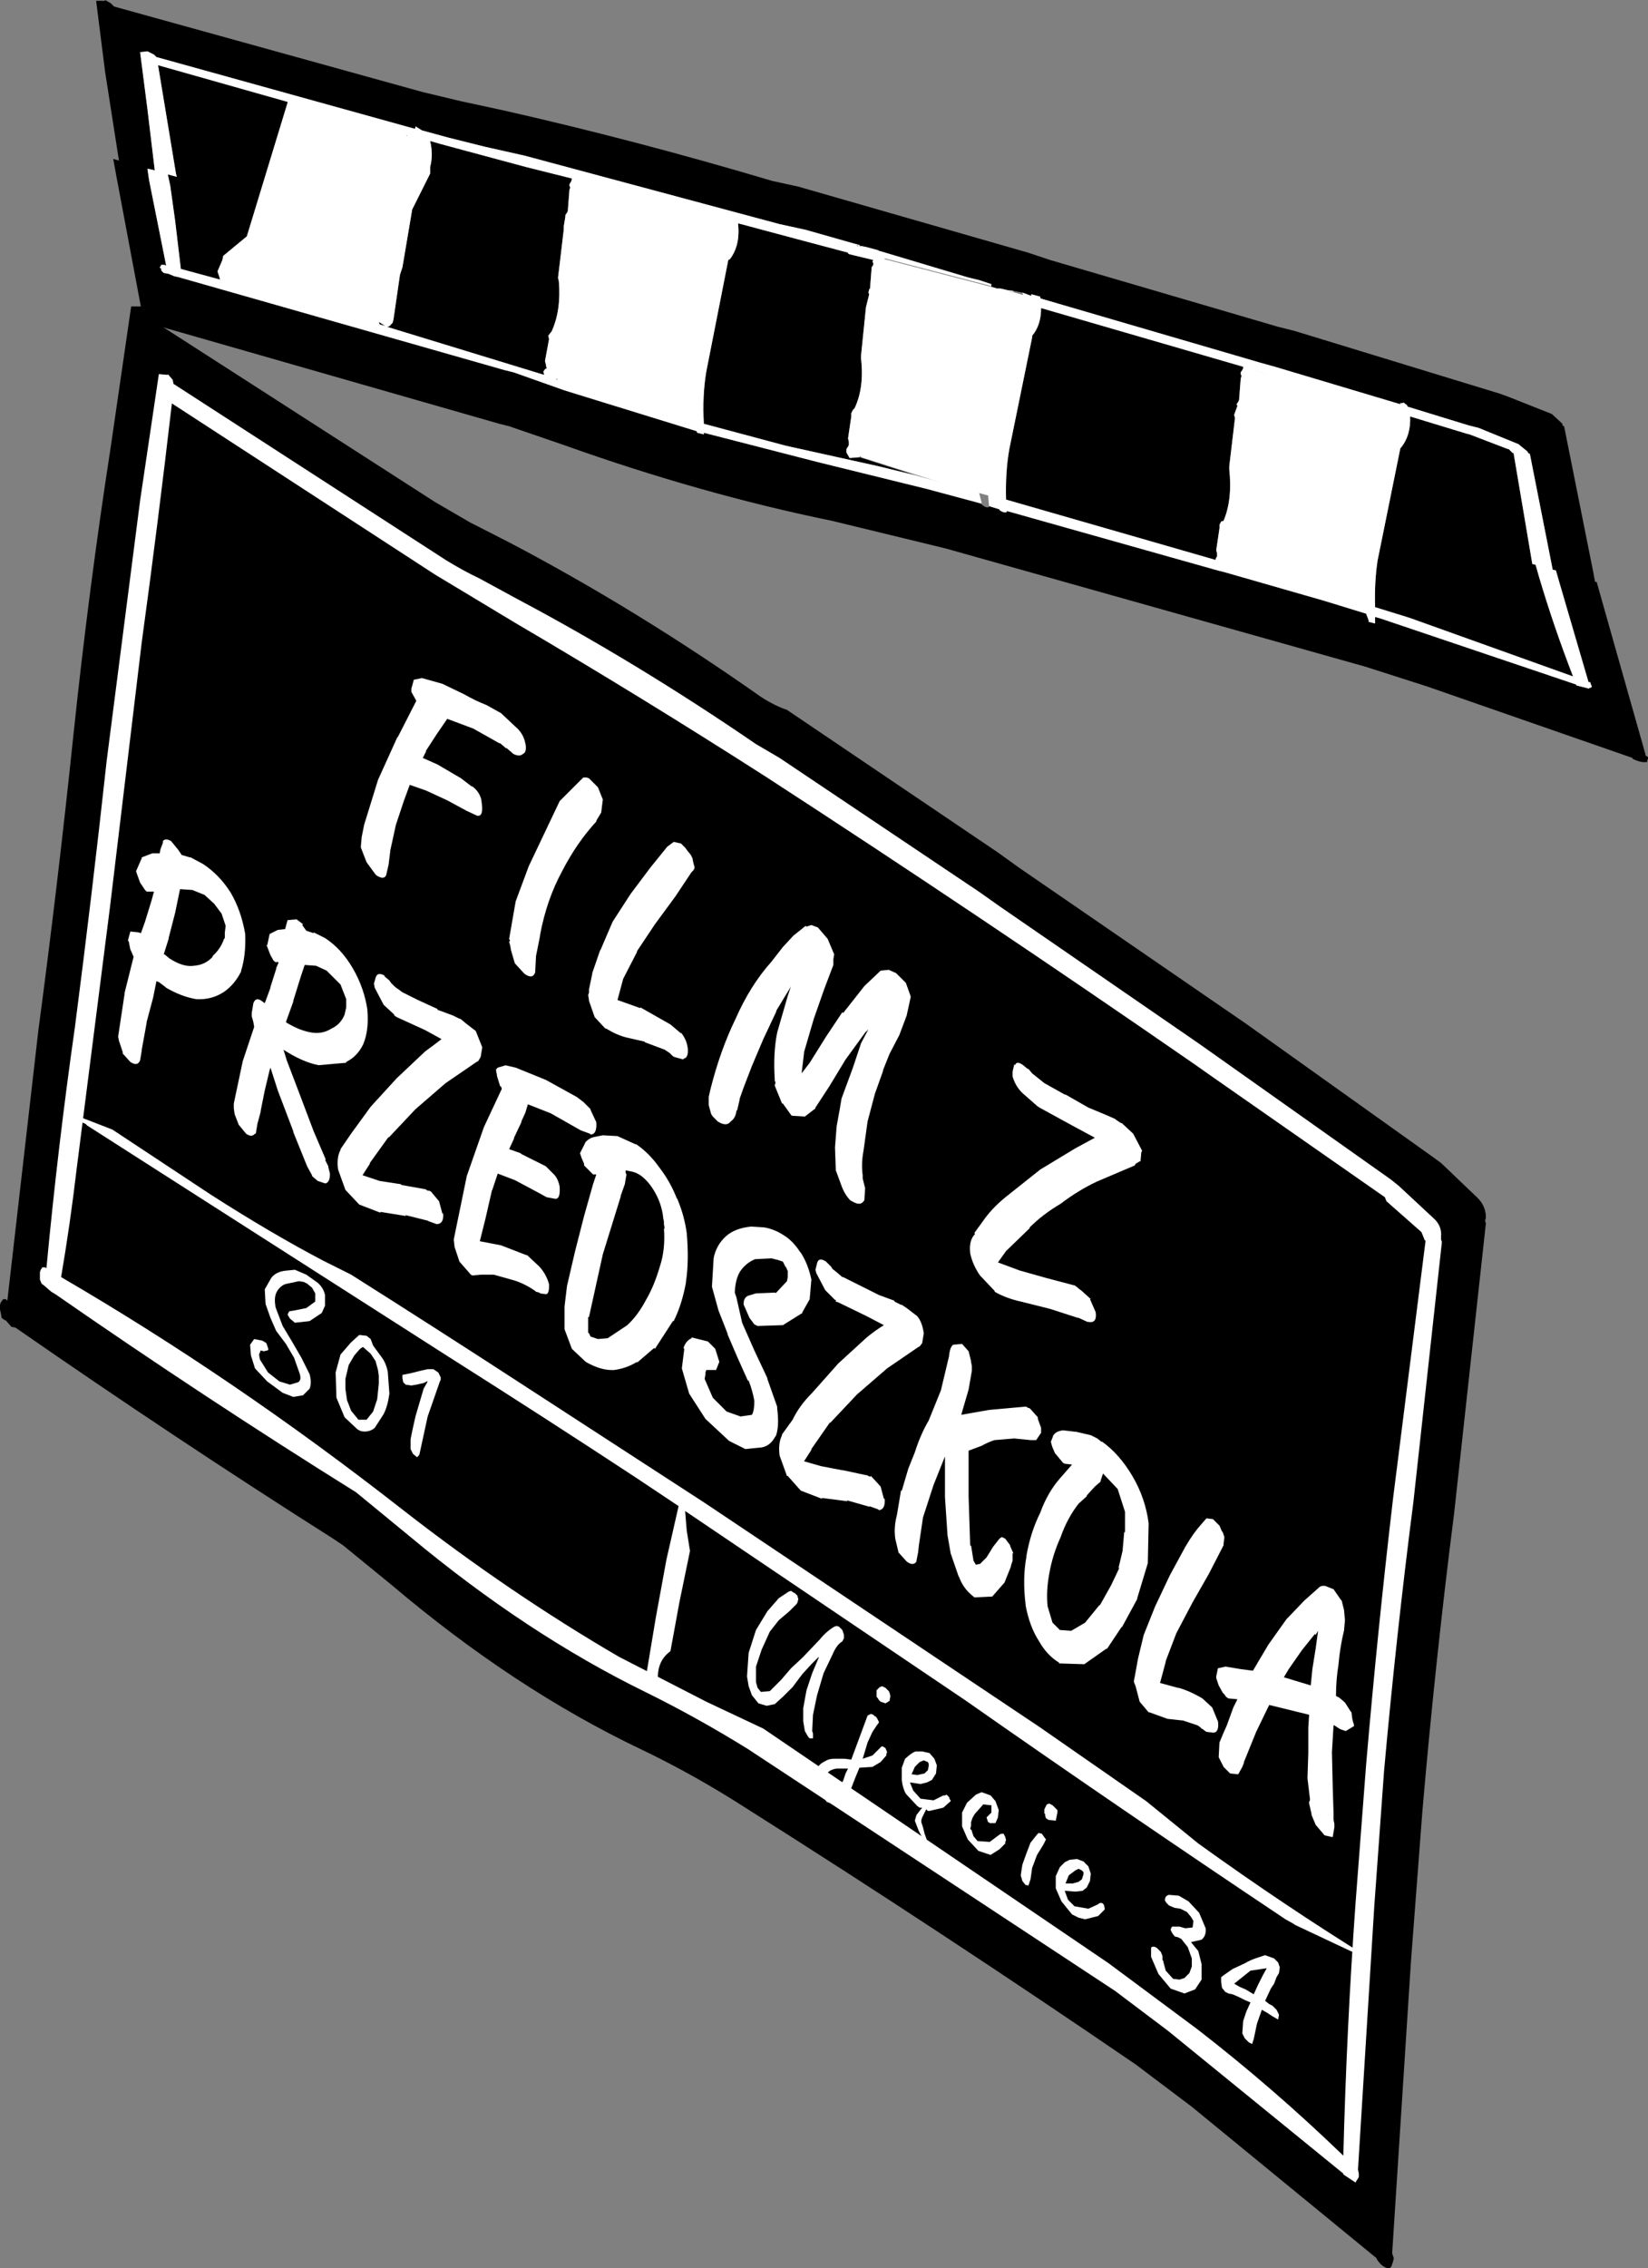 <?xml version="1.0" encoding="UTF-8" standalone="no"?>
<svg xmlns:xlink="http://www.w3.org/1999/xlink" height="139.15px" width="101.15px" xmlns="http://www.w3.org/2000/svg">
  <rect width="100%" height="100%" fill="#808080" stroke="none"/>
  <g transform="matrix(1.0, 0.0, 0.0, 1.0, 50.55, 69.55)">
    <path d="M37.9 1.8 L40.15 3.95 Q40.65 4.45 40.65 5.15 L40.6 5.35 40.65 5.5 38.7 23.3 Q37.55 32.3 36.75 41.6 L36.05 50.8 34.9 68.65 34.9 68.7 35.0 69.0 34.95 69.2 34.9 69.35 34.85 69.5 34.75 69.6 Q34.35 69.65 33.95 69.05 L33.95 69.0 22.6 59.7 19.15 57.1 Q7.3 49.0 -4.65 41.45 -7.9 39.35 -11.25 37.75 -19.0 34.05 -26.5 27.7 L-29.5 25.25 -30.1 24.85 Q-39.8 18.7 -49.6 11.9 L-49.85 11.85 -50.2 11.45 -50.25 11.45 -50.45 11.3 -50.5 11.0 -50.55 10.8 -50.55 10.5 -50.5 10.35 -50.35 10.15 -50.2 10.15 -50.1 10.25 -48.2 -6.3 Q-47.0 -15.3 -46.05 -24.4 -45.1 -33.45 -43.75 -42.15 L-42.5 -50.75 -41.9 -50.75 -41.9 -50.8 -41.65 -50.4 -41.5 -50.1 -23.85 -38.75 -21.7 -37.5 -19.25 -36.25 Q-11.45 -32.15 -3.85 -26.8 -3.0 -26.25 -2.25 -26.0 L10.7 -17.25 11.95 -16.35 24.9 -7.45 25.85 -6.8 37.35 1.4 37.9 1.8" fill="#000000" fill-rule="evenodd" stroke="none"/>
    <path d="M35.3 3.2 L37.45 5.2 Q37.95 5.65 37.9 6.3 L37.9 6.5 37.95 6.65 36.2 22.6 Q35.15 30.75 34.4 39.1 L33.8 47.4 32.8 63.55 32.85 63.8 32.85 64.0 32.8 64.1 32.7 64.25 32.65 64.35 31.9 63.85 31.9 63.8 21.15 55.05 17.9 52.6 -4.65 37.75 Q-7.8 35.8 -10.95 34.25 -18.2 30.7 -25.35 24.75 L-28.15 22.45 -28.7 22.0 Q-38.0 16.2 -47.15 9.85 L-47.4 9.7 -47.75 9.4 -47.8 9.35 -48.0 9.2 -48.1 8.95 -48.1 8.75 -48.1 8.5 -48.05 8.35 -47.95 8.2 -47.8 8.2 -47.7 8.25 Q-47.0 0.8 -45.95 -6.55 -44.9 -14.65 -44.0 -22.9 L-41.95 -38.85 -40.8 -46.6 -40.25 -46.55 -40.25 -46.6 -39.95 -46.25 -39.9 -46.0 -23.2 -35.2 Q-22.15 -34.55 -21.1 -34.05 L-18.8 -32.8 Q-11.45 -28.9 -4.15 -23.9 L-2.7 -23.05 9.6 -14.8 10.8 -13.95 23.0 -5.55 23.85 -4.95 34.8 2.8 35.3 3.2 M34.45 3.9 L23.7 -3.6 22.85 -4.2 Q9.7 -13.3 -3.55 -21.9 -11.2 -26.8 -18.95 -31.35 L-23.85 -34.3 -40.0 -44.8 Q-40.85 -37.45 -41.85 -30.15 L-43.8 -13.9 -45.85 2.2 Q-46.25 5.6 -46.8 8.8 -36.15 15.0 -25.8 23.1 -19.25 28.2 -12.55 32.1 L-7.2 34.85 -3.7 36.5 17.5 50.9 22.95 54.95 Q27.6 58.55 31.9 62.7 32.1 54.9 32.65 47.2 L33.3 38.7 Q34.0 30.5 34.95 22.4 L36.95 6.55 36.9 6.55 36.8 6.3 36.7 6.05 36.65 6.0 34.55 4.15 34.45 3.9" fill="#ffffff" fill-rule="evenodd" stroke="none"/>
    <path d="M28.35 48.2 Q18.1 41.35 8.75 34.8 L-8.5 23.15 -8.4 24.35 -8.2 25.6 -8.85 28.75 -9.4 31.75 Q-10.3 32.4 -10.15 33.7 L-10.25 33.65 -10.45 33.55 -10.8 33.3 -11.05 33.15 -11.15 33.0 -11.2 32.9 -11.2 32.85 -11.1 32.85 -10.95 32.95 -10.85 33.0 -10.3 29.7 -9.65 26.15 -8.9 22.85 -11.6 21.05 Q-17.0 17.5 -23.0 13.7 L-45.2 -0.5 -45.3 -0.6 -45.9 -0.85 -46.4 -1.1 -46.2 -1.15 -46.05 -1.1 -46.1 -1.2 -43.65 -0.25 -37.6 3.75 Q-33.85 6.15 -30.7 7.8 L-29.0 8.65 Q-23.7 12.0 -18.7 15.25 L-7.3 22.65 13.25 36.4 19.8 40.95 23.0 43.55 Q28.35 47.4 33.45 50.55 L32.35 50.15 28.95 48.55 28.8 48.45 28.35 48.2" fill="#ffffff" fill-rule="evenodd" stroke="none"/>
    <path d="M0.25 -11.95 L0.65 -11.0 0.6 -10.7 0.6 -10.45 0.6 -10.35 0.05 -8.9 -0.6 -7.05 -1.2 -5.0 -1.2 -4.95 -1.35 -3.7 -0.85 -4.35 0.15 -5.95 1.15 -7.45 1.2 -7.4 2.5 -9.05 3.5 -10.0 4.0 -10.05 4.45 -9.85 5.05 -9.25 5.3 -8.55 5.35 -8.4 5.1 -7.25 4.65 -6.05 4.05 -4.9 3.65 -3.9 3.65 -3.85 3.15 -2.45 2.7 -0.75 2.45 1.05 Q2.3 1.85 2.4 2.55 L2.4 2.75 2.55 3.35 2.5 4.1 2.45 4.15 Q2.25 4.45 1.75 4.15 L1.65 4.1 Q1.3 3.75 1.1 3.2 L0.75 2.25 0.7 0.85 0.8 -0.45 1.0 -1.55 1.1 -2.15 1.8 -4.05 2.3 -5.55 2.75 -6.4 2.55 -6.2 1.35 -4.55 0.35 -2.9 -0.5 -1.6 -0.5 -1.55 -1.15 -1.05 -1.95 -1.1 -2.0 -1.15 -2.5 -1.85 -2.55 -1.85 -3.0 -2.95 -2.95 -3.15 -3.0 -3.25 -3.0 -3.35 Q-3.1 -4.95 -2.85 -6.2 L-2.2 -8.45 -2.0 -9.05 -2.05 -8.95 -2.9 -7.55 -2.9 -7.5 -3.7 -5.8 -4.4 -4.15 -4.9 -2.85 -5.15 -2.15 -5.15 -2.1 -5.3 -1.45 -5.35 -1.4 Q-5.4 -0.95 -5.7 -0.75 -5.95 -0.4 -6.5 -0.75 L-6.8 -1.05 -6.9 -1.2 -7.05 -1.75 -7.05 -2.2 -7.05 -2.25 -6.95 -2.7 Q-6.35 -5.1 -5.4 -7.05 -4.5 -9.1 -3.2 -10.55 L-2.5 -11.45 -1.85 -12.15 -1.1 -12.75 -1.05 -12.7 -0.75 -12.8 -0.35 -12.65 0.25 -11.95 M12.25 -4.2 L12.55 -3.95 12.55 -4.0 12.8 -3.7 13.05 -3.5 13.55 -3.1 14.8 -2.4 14.85 -2.4 16.25 -1.6 17.45 -1.1 17.9 -0.9 17.95 -0.85 18.25 -0.65 18.3 -0.65 19.0 0.0 19.55 1.05 19.5 1.15 19.45 1.7 19.4 1.7 19.15 1.85 19.1 1.95 16.75 2.95 Q15.6 3.5 14.55 4.3 13.45 4.95 12.65 5.75 L12.65 5.8 11.2 7.2 10.7 7.9 12.05 8.4 13.65 8.85 15.35 9.3 15.4 9.3 15.6 9.45 15.65 9.5 15.85 9.65 16.4 10.15 16.35 10.15 16.7 10.95 Q16.8 11.65 16.25 11.55 L16.2 11.55 15.65 11.3 15.6 11.3 13.9 10.75 12.1 10.3 Q11.2 10.1 10.5 9.7 L10.5 9.65 9.6 8.7 Q9.15 8.05 9.0 7.35 8.9 6.55 9.3 6.15 L9.25 6.1 9.9 5.2 Q10.45 4.45 11.35 3.75 L13.3 2.2 15.45 0.9 16.65 0.25 15.35 -0.45 13.25 -1.6 13.1 -1.7 13.05 -1.75 12.25 -2.45 Q11.8 -2.85 11.6 -3.5 L11.6 -3.8 11.7 -4.25 11.75 -4.2 Q11.85 -4.5 12.25 -4.2 M-23.4 -27.6 L-22.05 -26.95 Q-21.35 -26.55 -20.7 -26.3 L-19.8 -25.8 -18.95 -25.0 Q-18.4 -24.55 -18.3 -23.9 L-18.3 -23.95 Q-18.2 -23.4 -18.45 -23.3 -18.65 -23.1 -19.05 -23.3 L-19.1 -23.35 -19.45 -23.65 -19.5 -23.65 -19.85 -23.95 -19.9 -23.95 -21.5 -24.85 -23.1 -25.45 -23.75 -24.5 -24.4 -23.5 -24.4 -23.45 -24.6 -23.05 -23.7 -22.65 -22.25 -21.8 -21.6 -21.3 -21.55 -21.3 Q-21.1 -20.95 -21.0 -20.45 L-21.0 -20.4 Q-20.85 -19.5 -21.2 -19.5 L-21.25 -19.5 -21.9 -19.8 -23.1 -20.45 -24.4 -21.05 -25.4 -21.4 -25.75 -20.45 -26.25 -18.95 -26.6 -17.35 -26.6 -17.3 -26.7 -16.5 -26.85 -15.85 Q-27.0 -15.55 -27.45 -15.85 L-27.5 -15.9 -28.05 -16.65 -28.4 -17.55 -28.4 -17.65 -28.35 -18.2 -28.2 -18.95 -27.35 -21.7 -26.15 -24.35 -26.15 -24.3 -25.0 -26.55 -25.05 -26.65 -25.3 -27.1 -25.3 -27.3 -25.15 -27.85 -24.65 -27.95 -23.4 -27.6 M-13.85 -21.25 L-13.55 -20.5 -13.65 -19.7 -13.95 -19.2 -13.95 -19.15 Q-15.15 -17.85 -16.05 -16.1 -17.0 -14.35 -17.4 -12.2 L-17.4 -12.15 -17.65 -10.9 -17.7 -9.95 -17.7 -9.9 Q-17.85 -9.45 -18.35 -9.8 L-18.4 -9.85 -18.95 -10.45 -19.2 -11.3 -19.2 -11.35 -19.25 -11.6 -19.3 -11.75 -19.25 -11.85 -19.3 -11.95 -18.9 -14.25 -18.1 -16.4 -17.15 -18.4 -16.2 -20.4 -14.75 -21.85 -14.55 -21.85 -14.4 -21.8 -13.85 -21.25 M-14.2 -9.8 L-14.2 -9.85 -13.7 -11.3 -13.7 -11.25 -12.95 -13.0 -11.85 -14.7 -10.65 -16.3 -9.6 -17.6 -9.2 -17.9 -8.75 -17.8 -8.5 -17.55 -8.35 -17.35 -8.15 -17.1 -8.05 -16.9 -8.0 -16.65 -7.95 -16.45 Q-7.85 -16.25 -8.1 -16.05 L-9.1 -14.55 -10.35 -12.85 -11.45 -11.2 -11.45 -11.15 -12.3 -9.5 -12.65 -8.2 -11.25 -7.7 -11.25 -7.75 -9.4 -6.7 -8.75 -6.15 -8.75 -6.2 Q-8.4 -5.75 -8.35 -5.3 L-8.35 -5.35 Q-8.25 -4.65 -8.6 -4.6 L-8.6 -4.55 -9.15 -4.7 -9.25 -4.75 -9.35 -4.85 -9.45 -4.95 -9.6 -5.05 -9.75 -5.15 -10.95 -5.6 -11.0 -5.65 -12.1 -5.9 Q-12.7 -6.05 -13.35 -6.45 L-13.4 -6.45 -14.05 -7.15 -14.4 -8.15 -14.4 -8.2 -14.45 -8.5 -14.4 -8.65 -14.4 -8.85 -14.2 -9.8" fill="#ffffff" fill-rule="evenodd" stroke="none"/>
    <path d="M31.6 32.6 Q31.45 33.5 31.45 34.5 L31.65 34.6 32.0 34.9 32.35 35.45 32.4 35.5 32.45 35.9 32.5 36.1 32.55 36.25 32.55 36.35 32.05 36.65 31.75 36.55 31.65 36.5 31.5 36.4 31.35 36.3 31.3 36.3 31.2 37.95 31.25 40.1 31.3 41.7 31.3 41.75 31.3 42.1 31.35 42.35 31.35 42.55 31.25 43.15 31.2 43.15 30.75 43.05 30.2 42.4 29.95 41.8 29.95 41.75 29.85 41.3 29.8 41.1 29.8 41.0 29.85 40.9 29.85 40.8 29.7 39.55 29.7 39.5 29.75 38.0 29.75 36.45 29.8 35.65 27.35 35.05 26.55 36.7 25.8 38.55 25.8 38.6 25.7 38.85 25.45 39.3 25.4 39.3 24.95 39.25 24.55 38.85 24.25 38.25 24.3 37.3 24.3 37.35 24.55 36.75 24.75 36.3 25.15 35.2 25.4 34.7 24.85 34.65 24.7 34.55 24.6 34.4 24.5 34.3 24.25 33.85 24.1 33.4 24.1 33.3 24.2 32.8 24.65 32.7 24.7 32.7 25.6 32.85 26.35 32.95 27.3 31.35 28.4 29.8 29.5 28.65 30.4 27.85 30.35 27.9 Q30.5 27.7 30.8 27.75 L31.3 27.95 31.75 28.6 31.8 28.65 31.95 29.25 31.95 29.3 32.0 29.85 31.95 30.4 31.95 30.45 Q31.7 31.45 31.6 32.6 M29.35 31.7 L28.55 32.85 28.25 33.35 29.9 33.85 30.0 32.85 30.2 31.6 30.35 30.5 30.2 30.75 30.15 30.7 29.35 31.7 M-31.3 -12.35 L-30.6 -12.0 Q-29.6 -11.35 -28.9 -10.15 -28.2 -8.95 -28.0 -7.6 L-28.0 -7.55 Q-27.9 -6.35 -28.25 -5.5 -28.6 -4.75 -29.3 -4.4 L-29.3 -4.35 -31.0 -4.2 Q-32.0 -4.4 -33.15 -5.15 L-32.95 -4.5 -32.15 -2.4 -31.3 -0.15 -30.55 1.6 -30.6 1.6 -30.4 2.0 -30.4 2.05 -30.3 2.45 -30.3 2.5 Q-30.3 2.95 -30.55 3.05 L-30.6 3.05 -31.05 2.9 -31.4 2.6 -31.4 2.55 -31.7 2.0 -32.55 -0.1 -32.55 -0.15 -33.5 -2.65 -33.95 -4.05 -34.0 -3.9 -34.3 -2.65 -34.55 -1.4 -34.55 -1.35 -34.75 -0.6 -34.85 0.0 -34.9 0.0 Q-35.1 0.25 -35.45 0.0 L-35.9 -0.55 -36.15 -1.2 -36.2 -1.55 -36.2 -1.85 -35.65 -4.45 -34.95 -6.55 -35.0 -6.85 -35.1 -7.2 -35.1 -7.4 -35.0 -8.0 Q-34.85 -8.4 -34.5 -8.15 L-34.3 -8.0 -33.95 -8.95 -33.95 -9.0 -33.6 -10.1 -33.6 -10.15 -33.45 -10.5 -33.55 -10.55 -33.6 -10.5 -33.75 -10.6 -33.95 -10.95 -34.2 -11.6 -34.15 -11.55 -34.0 -12.25 -33.5 -12.5 -33.05 -12.55 -32.9 -13.1 -32.35 -13.15 -31.95 -12.85 -32.0 -12.8 -31.75 -12.45 -31.3 -12.3 -31.3 -12.35 M-32.1 -9.6 L-32.55 -8.15 -32.55 -8.1 -33.0 -6.85 -32.95 -6.8 Q-32.1 -6.3 -31.4 -6.2 -30.75 -6.1 -30.2 -6.45 -29.65 -6.7 -29.4 -7.3 L-29.3 -7.75 -29.3 -8.25 -29.65 -9.15 -30.5 -10.0 -31.15 -10.3 -31.85 -10.35 -32.1 -9.6 M-36.4 -14.8 Q-35.75 -13.7 -35.5 -12.25 -35.45 -10.95 -35.75 -10.0 L-35.75 -9.95 Q-36.15 -9.15 -36.8 -8.7 -37.55 -8.2 -38.5 -8.25 -39.4 -8.4 -40.35 -8.95 L-40.4 -9.0 -40.8 -9.3 -40.95 -9.35 -41.15 -8.35 -41.55 -6.85 -41.55 -6.8 -41.85 -5.15 -41.85 -5.1 -41.95 -4.5 Q-42.1 -4.1 -42.55 -4.4 L-43.05 -4.95 -43.0 -4.95 -43.25 -5.7 -43.3 -5.95 -42.9 -8.6 -42.9 -8.65 -42.35 -10.85 -42.5 -11.2 -42.55 -11.3 -42.65 -11.8 -42.7 -11.85 -42.55 -12.4 -42.05 -12.35 -41.9 -12.3 -41.65 -13.0 -41.25 -14.3 -41.1 -14.85 -41.45 -14.85 -41.55 -14.85 -41.65 -14.95 -41.95 -15.4 -42.15 -15.95 -42.2 -16.1 -41.85 -16.9 -41.85 -16.95 -41.2 -17.2 -40.75 -17.2 -40.7 -17.45 -40.55 -17.85 -40.55 -17.95 Q-40.4 -18.15 -40.05 -17.95 L-39.6 -17.4 -39.4 -17.1 -38.9 -16.95 -38.85 -16.95 -38.1 -16.55 Q-37.1 -15.9 -36.4 -14.8 M-39.8 -13.55 L-40.2 -12.0 -40.2 -11.95 -40.5 -11.0 -40.45 -11.0 -40.15 -10.75 Q-39.3 -10.2 -38.65 -10.3 -37.95 -10.35 -37.5 -10.85 L-37.5 -10.9 Q-37.0 -11.35 -36.8 -11.95 L-36.75 -12.0 -36.75 -12.35 -36.7 -12.75 -36.95 -13.5 -37.4 -14.1 -38.0 -14.65 -38.75 -14.95 -39.5 -15.0 -39.8 -13.55 M-19.55 -4.2 L-18.9 -4.05 -17.05 -3.3 -15.15 -2.25 -14.75 -1.95 -14.3 -1.5 -14.3 -1.45 -13.95 -0.7 Q-13.9 0.05 -14.3 0.05 L-14.35 0.0 -14.9 -0.2 -16.75 -1.25 -18.15 -1.8 -18.3 -1.3 -18.55 -0.75 -18.55 -0.7 -19.0 0.25 -19.0 0.3 -19.3 0.95 -18.6 1.2 -18.55 1.25 -17.05 2.0 -16.55 2.5 Q-16.3 2.75 -16.2 3.25 -16.15 4.0 -16.45 4.0 L-17.0 3.9 -17.45 3.65 -18.95 2.85 -20.0 2.45 -20.35 3.5 -20.35 3.45 -20.75 5.2 -21.1 6.6 -19.8 6.85 -18.25 7.45 -18.2 7.45 -17.45 8.15 Q-17.0 8.65 -16.85 9.25 L-16.85 9.35 Q-16.85 9.85 -17.05 9.85 L-17.4 9.8 -17.45 9.75 -17.65 9.7 -17.7 9.65 Q-18.35 9.2 -19.0 9.0 L-20.25 8.65 -21.0 8.65 -21.55 8.7 -21.65 8.65 -22.35 7.85 -22.65 6.95 -22.7 6.5 -22.65 6.25 -21.9 2.6 -20.85 -0.4 -19.75 -2.75 -19.8 -2.9 -19.85 -2.9 -20.05 -3.55 -20.05 -3.6 -20.1 -3.85 -20.1 -3.9 -20.1 -3.95 -20.0 -4.05 -19.5 -4.2 -19.55 -4.2 M-22.0 -6.8 L-21.35 -6.3 -20.95 -5.3 -21.05 -4.7 -21.2 -4.45 -21.3 -4.4 -23.2 -3.1 -25.05 -1.5 -26.7 0.25 -26.7 0.2 -27.85 1.8 -27.85 1.85 -28.3 2.55 -27.25 2.9 -25.95 3.1 -25.9 3.15 -24.5 3.4 -24.45 3.4 -24.3 3.5 -24.2 3.5 -24.1 3.55 -23.6 4.15 -23.4 4.9 -23.35 4.9 Q-23.3 5.5 -23.7 5.55 L-23.75 5.55 -24.3 5.35 -24.25 5.35 -25.65 5.0 -25.65 5.05 -27.2 4.8 -27.2 4.85 -28.5 4.35 -29.3 3.5 -29.35 3.45 -29.8 2.2 Q-29.9 1.45 -29.65 1.0 L-29.65 0.95 -29.0 0.0 -27.8 -1.65 -26.2 -3.4 -24.45 -5.05 Q-23.9 -5.45 -23.45 -5.8 L-24.45 -6.35 -26.2 -7.15 -26.35 -7.25 -26.35 -7.3 -26.4 -7.35 -27.0 -7.9 -27.55 -8.95 -27.6 -9.2 -27.5 -9.55 Q-27.4 -9.95 -26.95 -9.7 L-26.95 -9.65 -26.65 -9.4 -26.55 -9.25 -26.3 -9.0 -25.95 -8.75 -25.9 -8.7 -24.9 -8.2 -23.7 -7.65 -23.7 -7.6 -22.75 -7.25 -22.35 -7.05 -22.3 -7.05 -22.05 -6.85 -22.0 -6.8 M12.5 16.8 L12.65 16.85 12.7 16.9 13.15 17.4 13.15 17.5 13.35 18.05 13.35 18.35 13.05 18.8 12.7 18.8 11.7 18.7 10.5 18.8 Q10.15 18.9 9.7 19.15 L8.9 19.45 8.9 22.25 9.0 25.3 9.05 25.25 9.2 26.2 9.35 26.45 9.55 26.4 9.6 26.4 10.0 26.0 10.4 25.35 10.75 24.9 10.85 24.8 10.95 24.75 11.15 24.85 11.45 25.25 11.45 25.3 11.65 25.75 11.6 25.75 11.6 26.2 11.5 26.5 11.5 26.55 11.1 27.55 11.05 27.6 10.35 28.4 10.3 28.4 9.25 28.45 9.2 28.4 Q8.55 27.9 8.3 27.15 L8.3 27.2 7.8 25.75 7.6 24.6 7.6 24.55 7.45 22.3 7.45 19.95 7.45 19.8 6.75 21.55 6.1 23.55 5.85 25.25 5.8 25.7 5.7 26.2 5.7 26.25 Q5.5 26.55 5.1 26.25 L4.65 25.75 4.6 25.7 4.4 24.85 Q4.3 24.15 4.5 23.4 L4.75 21.9 4.8 21.9 5.2 20.55 5.6 19.55 Q5.95 18.45 6.45 17.6 L7.2 15.75 7.7 13.65 Q7.75 13.1 7.95 12.95 L8.5 12.9 8.9 13.35 9.05 13.95 9.05 14.0 9.1 14.25 9.1 14.55 8.9 15.7 8.55 16.9 8.45 17.25 10.15 16.95 12.35 16.75 12.45 16.75 12.5 16.8 M14.15 18.45 Q14.3 18.25 14.7 18.2 L15.55 18.3 16.4 18.5 16.8 18.7 17.05 18.9 17.1 18.9 Q18.15 19.65 18.95 21.0 19.75 22.35 19.95 23.9 L19.95 23.95 19.9 26.35 19.25 28.5 19.25 28.55 18.3 30.3 18.3 30.25 17.4 31.6 17.35 31.6 16.0 32.55 14.45 32.5 14.45 32.45 Q13.7 32.0 13.2 31.1 12.65 30.25 12.4 28.95 L12.4 28.9 Q12.2 27.3 12.45 25.95 L12.45 25.9 Q12.7 24.45 13.3 23.25 13.75 22.0 14.55 21.1 L15.25 20.3 14.8 20.25 14.7 20.2 14.2 19.6 14.05 19.25 14.0 19.1 13.95 18.9 14.05 18.65 14.1 18.5 14.15 18.45 M4.35 10.3 L4.75 10.5 4.8 10.5 5.1 10.7 5.75 11.2 Q6.05 11.55 6.15 12.25 L6.05 12.85 5.9 13.05 5.8 13.1 3.9 14.4 2.05 16.0 0.4 17.75 0.4 17.7 -0.75 19.35 -0.75 19.4 -1.2 20.1 -0.15 20.4 1.15 20.65 1.2 20.65 2.6 20.95 2.65 20.95 2.85 21.05 2.9 21.0 3.0 21.1 3.5 21.65 3.7 22.4 3.75 22.4 Q3.8 23.05 3.4 23.1 L3.35 23.05 2.8 22.85 2.85 22.9 1.45 22.5 1.45 22.55 -0.1 22.35 -0.1 22.4 -1.4 21.9 -2.2 21.0 -2.25 21.0 -2.7 19.75 Q-2.8 19.0 -2.55 18.5 L-2.55 18.45 -1.9 17.55 Q-1.5 16.7 -0.7 15.9 L0.9 14.1 2.65 12.5 Q3.2 12.05 3.7 11.75 L2.65 11.2 0.9 10.35 0.75 10.3 0.75 10.2 0.7 10.2 0.1 9.6 -0.45 8.55 -0.5 8.35 -0.4 7.95 Q-0.3 7.55 0.15 7.85 L0.45 8.15 0.55 8.3 0.8 8.5 1.15 8.8 1.2 8.8 2.2 9.3 3.4 9.9 4.35 10.25 4.35 10.3 M13.85 27.0 Q13.65 28.1 13.75 29.0 L14.05 30.0 14.5 30.45 15.2 30.5 16.05 30.0 16.95 28.9 16.95 28.95 17.65 27.7 18.15 26.65 18.1 26.65 18.35 25.6 18.45 24.45 18.5 24.45 18.5 23.2 18.05 21.8 17.15 20.85 17.0 21.3 17.0 21.35 16.65 21.65 16.15 22.2 16.15 22.25 15.65 22.7 Q14.95 23.6 14.55 24.75 14.05 25.85 13.85 27.0 M24.2 23.95 L24.3 24.05 24.45 24.4 24.5 24.45 24.6 24.75 24.55 25.15 24.55 25.25 23.65 27.0 22.65 28.75 21.65 30.65 21.0 32.35 21.0 32.4 20.65 33.7 21.75 34.0 21.8 34.0 Q22.5 34.2 23.25 34.65 L23.85 35.2 24.2 36.05 24.2 36.0 Q24.3 36.7 23.95 36.75 L23.5 36.7 23.35 36.6 23.3 36.55 23.2 36.5 23.1 36.4 22.95 36.3 22.05 36.0 22.0 36.0 21.1 35.9 20.0 35.5 19.95 35.5 19.4 34.85 19.15 33.9 19.05 33.65 19.05 33.55 19.1 33.3 19.3 32.2 19.65 30.75 20.35 29.0 21.25 27.1 22.2 25.35 Q22.7 24.5 23.15 24.0 L23.5 23.6 23.9 23.65 24.2 23.95 M-10.1 2.05 Q-9.4 2.95 -9.0 4.0 L-9.0 3.95 Q-8.55 5.0 -8.4 6.1 -8.25 7.8 -8.45 9.1 L-8.45 9.15 Q-8.7 10.5 -9.2 11.5 L-9.25 11.5 -10.35 13.2 -10.4 13.15 -11.45 14.05 -11.45 14.0 Q-12.1 14.4 -12.85 14.5 -13.65 14.55 -14.6 14.0 L-15.45 13.2 -15.9 12.0 -15.9 10.6 -15.75 9.35 -15.25 7.2 -14.7 5.05 -14.15 3.1 -13.95 2.5 -14.15 2.5 -14.25 2.4 -14.7 1.95 -14.7 1.85 -14.85 1.5 -14.95 1.2 -14.6 0.5 Q-14.35 0.25 -14.05 0.2 L-13.55 0.1 -12.65 0.15 -11.55 0.65 -11.5 0.65 Q-10.7 1.2 -10.1 2.05 M-10.35 3.6 Q-10.75 2.9 -11.25 2.55 -11.55 2.35 -11.9 2.3 L-12.15 2.25 -12.15 2.4 -12.1 2.5 -12.2 3.1 -12.45 3.8 -12.45 3.85 -13.55 7.4 -14.4 11.25 -14.45 11.25 -14.45 11.3 -14.45 11.8 -14.45 12.2 -14.4 12.25 -14.3 12.45 -13.85 12.6 -13.25 12.55 -12.05 11.75 Q-11.4 11.15 -10.9 10.2 -10.4 9.35 -10.05 8.15 -9.7 7.1 -9.8 5.8 L-9.75 5.85 -9.8 5.55 -9.8 5.4 -9.85 5.15 -9.85 5.1 Q-9.95 4.3 -10.35 3.6 M-8.1 12.5 L-7.1 12.75 -6.65 13.2 -6.4 14.0 -6.6 14.5 -6.7 14.5 -7.0 14.5 -7.2 14.5 -7.25 14.65 -7.25 14.75 -7.3 15.05 -6.8 16.2 -5.95 17.05 -5.1 17.35 -4.4 17.25 Q-4.25 17.0 -4.25 16.4 -4.35 15.8 -4.6 15.15 L-4.65 15.15 -5.3 13.7 -5.9 12.3 -5.9 12.25 -6.45 10.85 -6.85 9.4 -6.85 9.35 -6.75 7.65 Q-6.6 6.85 -6.0 6.3 -5.45 5.8 -4.45 5.7 L-3.65 5.75 Q-3.05 5.85 -2.5 6.2 -1.9 6.55 -1.45 7.25 L-1.4 7.3 Q-0.95 8.0 -0.75 8.95 L-0.85 10.1 -0.85 10.15 -1.3 10.95 -1.3 11.0 -2.5 11.75 -2.55 11.75 -4.05 11.8 -4.25 11.7 -4.55 11.3 -4.9 10.5 -4.9 10.55 Q-4.95 10.1 -4.65 9.95 L-4.15 9.8 -2.95 9.75 -2.95 9.8 -2.25 9.05 -2.2 8.8 -2.2 8.45 -2.15 8.55 -2.3 8.2 -2.35 8.15 -2.5 7.85 -2.8 7.75 -3.2 7.65 -4.2 7.7 Q-4.7 7.9 -5.05 8.35 -5.4 8.8 -5.45 9.7 L-5.45 9.75 -5.35 10.05 -5.0 11.6 -4.25 13.3 -3.45 15.0 -3.45 15.05 -2.85 16.75 -2.85 16.85 Q-2.7 18.0 -2.95 18.6 L-2.95 18.55 Q-3.25 19.15 -3.8 19.25 L-4.8 19.35 -5.8 18.85 -7.25 17.5 -8.25 15.95 -8.7 14.4 -8.55 13.2 -8.6 13.15 Q-8.45 12.7 -8.1 12.55 L-8.1 12.5" fill="#ffffff" fill-rule="evenodd" stroke="none"/>
    <path d="M-32.9 9.2 Q-33.25 9.25 -33.5 9.6 -33.75 9.95 -33.65 10.55 L-33.65 10.6 -33.6 10.75 -33.2 11.8 -32.6 12.8 -32.05 13.75 -31.55 14.75 Q-31.4 15.3 -31.55 15.65 L-31.95 16.05 -32.55 16.15 -33.2 15.9 -34.15 15.2 -34.9 14.4 -35.15 13.6 -35.2 12.95 -34.95 12.6 -34.45 12.7 -34.2 12.85 -34.1 13.15 Q-34.05 13.3 -34.15 13.3 L-34.35 13.35 -34.55 13.3 -34.65 13.55 -34.6 13.85 -34.1 14.65 -33.4 15.2 -32.75 15.4 -32.25 15.25 Q-32.0 15.1 -32.2 14.6 L-32.5 13.75 -33.0 12.9 -33.6 12.1 -33.95 11.3 -34.25 10.45 -34.3 9.55 -33.9 8.85 Q-33.6 8.45 -32.95 8.4 L-32.45 8.35 -31.75 8.65 -31.05 9.15 Q-30.7 9.45 -30.6 9.9 L-30.6 10.55 -30.8 11.0 -31.55 11.5 -32.45 11.6 -32.75 11.35 -32.9 11.1 -32.8 10.9 -32.5 10.85 -31.75 10.7 -31.2 10.3 -31.2 10.05 -31.2 9.8 -31.4 9.45 -31.7 9.2 -31.9 9.1 -32.2 9.05 -32.9 9.2 M-29.0 12.8 L-28.5 12.35 -28.05 12.4 -27.8 12.6 -27.65 13.0 -27.1 13.75 Q-26.85 14.1 -26.75 14.6 L-26.65 15.95 Q-26.75 16.7 -27.0 17.2 L-27.55 18.05 Q-27.9 18.35 -28.4 18.25 L-28.5 18.2 -28.6 18.15 -29.4 17.4 -29.9 16.2 -29.95 14.65 -29.65 13.55 -29.0 12.8 M-28.2 13.15 L-28.25 13.1 -28.3 13.1 -28.45 13.2 -28.8 13.6 -29.15 14.2 -29.35 15.05 -29.35 15.65 -29.25 16.35 -29.0 17.0 -28.55 17.55 -28.05 17.55 -27.65 17.05 -27.4 16.3 -27.3 15.35 -27.3 14.85 -27.35 14.5 -27.5 13.95 -27.8 13.5 -28.2 13.15 M-23.5 15.1 L-23.55 15.2 -24.3 17.35 -24.8 19.65 -24.85 19.75 -24.95 19.85 -25.2 19.65 -25.35 19.35 -25.35 18.75 -25.25 18.25 -25.05 17.35 -24.8 16.5 -24.55 15.65 -24.3 15.2 -24.35 15.2 -24.55 15.3 -25.0 15.4 -25.3 15.45 -25.65 15.4 -25.8 15.25 -25.85 15.0 -25.85 14.8 -25.6 14.75 -25.35 14.7 -24.75 14.55 -24.3 14.45 -24.0 14.45 -23.95 14.45 -23.65 14.65 -23.5 14.95 -23.5 15.1" fill="#ffffff" fill-rule="evenodd" stroke="none"/>
    <path d="M10.55 40.95 L10.75 41.5 10.7 41.95 10.55 42.3 10.2 42.3 10.15 42.25 10.1 42.25 10.05 42.1 10.0 41.95 10.15 41.8 10.3 41.65 10.3 41.35 10.3 41.3 10.3 41.2 10.25 41.2 9.8 41.15 9.4 41.6 Q9.15 41.85 9.05 42.25 L9.05 42.45 9.0 42.65 9.1 42.75 9.1 42.8 9.2 43.1 9.45 43.4 10.2 43.45 10.8 43.0 10.9 42.95 11.05 42.95 11.15 43.15 11.2 43.35 11.15 43.45 11.15 43.55 10.8 43.9 10.25 44.25 9.5 44.0 8.85 43.3 8.5 42.5 8.5 42.05 8.5 41.65 8.8 41.05 9.35 40.55 9.7 40.4 10.25 40.6 10.55 40.95 M5.75 39.35 L6.2 39.25 6.4 39.05 6.45 38.8 6.45 38.65 6.4 38.55 6.15 38.45 5.9 38.55 5.6 38.85 5.4 39.3 5.75 39.35 M5.65 37.9 L6.05 37.9 6.5 38.0 6.8 38.35 6.95 38.75 6.9 39.25 6.65 39.65 6.35 39.8 5.95 39.9 5.3 39.8 5.5 40.3 5.95 40.8 6.75 40.9 7.35 40.6 7.45 40.6 7.55 40.55 7.7 40.7 7.75 40.85 7.8 40.9 7.8 40.95 7.35 41.35 6.5 41.55 6.4 41.55 6.3 41.45 6.15 41.75 6.05 41.95 6.0 42.1 6.0 42.25 6.1 42.55 6.2 42.95 6.4 43.5 6.65 43.95 6.7 43.95 6.65 44.05 6.55 44.0 6.2 43.45 5.85 42.8 5.6 42.15 5.7 41.8 6.05 41.35 5.9 41.35 5.75 41.25 5.05 40.5 Q4.85 40.15 4.8 39.65 L4.8 38.9 5.0 38.35 5.3 38.1 Q5.5 37.95 5.65 37.9 M3.25 34.15 L3.45 33.95 3.6 33.9 3.8 34.0 3.9 34.1 4.0 34.2 4.05 34.3 4.1 34.5 4.05 34.8 3.8 34.95 3.5 34.85 3.4 34.75 3.3 34.6 3.25 34.55 3.25 34.45 3.25 34.15 M13.1 43.0 L13.2 42.9 13.4 42.95 13.5 43.1 13.65 43.3 13.55 43.5 13.5 43.6 13.1 44.25 12.8 45.05 12.7 45.75 12.6 46.05 12.55 46.15 12.5 46.1 12.4 46.1 12.2 45.85 12.1 45.5 12.2 44.85 12.45 44.15 12.7 43.5 13.1 43.0 M15.05 45.5 L14.85 46.0 15.3 46.0 15.65 45.9 15.85 45.75 15.95 45.45 15.95 45.3 15.85 45.2 15.65 45.1 15.45 45.2 15.05 45.5 M15.95 44.65 L16.25 44.95 16.4 45.4 16.35 45.85 16.15 46.25 15.9 46.45 15.45 46.5 14.8 46.45 15.0 47.0 15.4 47.4 16.25 47.55 16.8 47.3 16.95 47.2 17.1 47.2 17.2 47.3 17.25 47.5 17.25 47.55 17.25 47.6 16.85 48.0 16.05 48.2 15.65 48.1 15.25 47.9 14.6 47.1 14.25 46.3 14.25 45.55 14.5 45.0 14.8 44.7 15.1 44.55 15.55 44.5 15.95 44.65 M14.35 41.55 L14.35 41.65 14.25 42.15 13.8 42.1 13.65 42.0 13.6 41.85 13.6 41.75 13.55 41.7 13.55 41.45 13.7 41.15 13.85 41.1 14.05 41.2 14.2 41.35 14.35 41.5 14.35 41.55 M0.25 39.2 L0.0 39.55 -0.05 39.9 0.0 40.25 0.2 40.4 0.6 40.45 0.9 40.15 1.2 39.7 1.35 39.25 1.5 38.95 0.8 38.95 Q0.45 39.0 0.25 39.2 M0.1 38.5 Q0.3 38.35 0.65 38.35 L1.3 38.35 1.7 38.4 2.2 37.05 2.7 35.7 2.9 35.6 3.05 35.65 3.15 35.75 3.2 35.75 3.3 35.9 3.4 36.1 3.35 36.2 3.3 36.25 3.0 36.7 2.7 37.35 2.4 38.35 3.0 38.15 3.4 37.75 3.55 37.6 3.65 37.6 3.8 37.7 3.9 37.95 3.85 38.05 3.85 38.15 3.5 38.55 3.0 38.85 2.2 38.9 1.95 39.5 1.7 40.15 1.35 40.85 0.85 41.2 0.2 41.0 -0.3 40.35 -0.55 39.65 -0.4 38.95 Q-0.25 38.65 0.1 38.5 M-2.15 28.1 L-2.0 28.05 -1.85 28.15 -1.75 28.2 -1.6 28.35 -1.6 28.4 -1.55 28.55 -1.6 28.75 -1.65 28.85 -2.1 29.3 -2.75 29.85 -3.3 30.55 -3.8 31.65 -4.15 32.7 -4.15 33.65 -4.05 34.0 -3.85 34.25 -3.3 34.2 -2.6 33.5 -2.0 32.8 -1.3 32.15 -0.25 31.05 Q0.15 30.55 0.65 30.25 L0.8 30.2 0.95 30.25 1.15 30.45 1.25 30.75 1.25 30.95 1.15 31.15 Q0.8 31.35 0.55 31.95 L0.0 33.1 -0.4 34.45 -0.65 35.65 -0.7 36.65 -0.65 36.8 -0.65 36.9 -0.65 37.1 -0.85 37.1 -0.9 37.05 -0.95 37.0 -1.15 36.65 -1.25 36.05 -1.25 35.25 -1.05 34.15 -0.7 33.1 -0.3 32.15 -0.3 32.1 -0.75 32.55 -1.3 33.15 -1.9 33.95 -2.5 34.55 -3.0 35.0 -3.5 35.1 -4.0 34.95 -4.4 34.45 -4.6 33.9 -4.7 33.3 -4.6 31.85 -4.15 30.45 -3.45 29.3 -2.75 28.5 -2.15 28.1 M22.4 47.1 L23.05 47.8 23.45 48.75 Q23.5 49.2 23.2 49.45 L22.55 49.6 23.0 50.15 23.2 50.95 23.2 51.9 22.8 52.5 22.15 52.75 21.3 52.45 20.55 51.55 20.1 50.5 20.1 49.95 Q20.2 49.8 20.45 49.95 L20.7 50.2 20.8 50.45 20.8 50.5 20.8 50.7 20.85 50.75 20.85 50.8 21.0 51.35 21.45 51.85 21.85 51.9 22.15 51.8 22.45 51.5 22.6 51.1 22.6 50.6 22.35 49.9 21.95 49.4 21.75 49.3 21.55 49.25 21.4 49.05 21.3 48.85 Q21.35 48.6 21.5 48.65 L21.85 48.65 22.2 48.75 22.65 48.7 22.7 48.3 22.55 48.05 22.3 47.75 21.9 47.55 21.55 47.5 21.2 47.35 21.05 47.2 20.95 47.05 Q20.95 46.75 21.2 46.7 L21.8 46.75 22.4 47.1 M27.2 51.2 L26.2 51.35 25.2 52.15 25.55 52.35 25.9 52.5 26.4 52.8 26.65 52.25 26.95 51.65 27.2 51.2 M26.5 50.6 L27.1 50.4 27.65 50.6 27.9 50.85 28.0 51.15 27.95 51.5 27.8 51.75 27.65 52.15 27.45 52.45 27.1 53.2 27.35 53.4 27.55 53.5 27.8 53.75 27.95 54.05 27.9 54.35 27.55 54.15 27.25 53.95 26.9 53.75 26.6 54.6 26.4 55.55 26.3 55.85 26.1 55.75 25.85 55.5 25.7 55.2 25.75 54.45 25.95 53.85 26.2 53.3 25.85 53.15 25.45 52.95 25.1 52.8 24.85 52.75 24.65 52.65 24.45 52.4 24.4 52.05 24.4 51.75 24.6 51.6 25.1 51.25 25.85 50.9 Q26.2 50.7 26.5 50.6" fill="#ffffff" fill-rule="evenodd" stroke="none"/>
    <path d="M-22.3 -63.35 L-19.75 -62.8 Q-11.55 -60.95 -3.15 -58.45 L-1.55 -58.1 12.55 -54.05 13.9 -53.6 27.9 -49.5 28.9 -49.25 41.5 -45.4 42.05 -45.2 44.7 -44.15 45.35 -43.55 45.35 -43.45 45.45 -43.4 47.25 -34.4 47.35 -33.85 47.45 -33.85 47.9 -32.25 50.45 -23.25 50.45 -23.2 50.6 -23.1 50.6 -23.0 50.55 -22.9 50.55 -22.8 50.5 -22.8 Q50.15 -22.75 49.65 -23.0 L49.65 -23.05 37.0 -27.45 33.25 -28.65 7.5 -35.9 0.5 -37.6 Q-7.55 -39.25 -15.95 -42.25 L-19.3 -43.4 -19.9 -43.55 -41.0 -49.6 -41.3 -49.6 -41.7 -49.75 -41.7 -49.8 -41.95 -49.85 -42.05 -50.0 -42.2 -50.15 -42.2 -50.25 -42.25 -50.35 -42.1 -50.45 -42.0 -50.4 -41.85 -50.45 -43.4 -58.7 -43.6 -59.8 -43.25 -59.7 -44.1 -65.15 -44.65 -69.5 -44.1 -69.5 -44.1 -69.55 -43.75 -69.35 -43.6 -69.2 -43.55 -69.15 -24.6 -63.9 -22.3 -63.35 M10.3 -52.0 L10.3 -52.05 10.25 -52.1 10.35 -52.1 9.6 -52.35 8.8 -52.55 3.45 -54.15 3.4 -54.15 3.35 -54.2 2.6 -54.4 2.35 -54.45 2.3 -54.45 2.15 -54.45 2.25 -54.5 -1.1 -55.45 -2.7 -55.8 -18.35 -60.0 -20.8 -60.55 -23.0 -61.1 -24.65 -61.55 -25.05 -61.8 -25.05 -61.7 -25.1 -61.65 -40.95 -66.05 -41.1 -66.2 -41.5 -66.4 -41.95 -66.35 -41.5 -62.85 -41.05 -59.1 -41.5 -59.2 -41.4 -58.5 -40.35 -53.25 -40.45 -53.3 -40.65 -53.3 -40.7 -53.2 -40.75 -53.15 -40.65 -53.05 -40.65 -52.95 -40.5 -52.8 -40.2 -52.75 -39.85 -52.6 -39.6 -52.55 -19.6 -46.85 -19.0 -46.7 -15.9 -45.6 -7.8 -43.1 -7.75 -43.0 -7.35 -42.9 -7.35 -43.0 -0.35 -41.2 6.35 -39.55 9.7 -38.65 9.7 -38.6 Q10.0 -38.35 10.15 -38.45 L10.15 -38.5 10.8 -38.3 10.8 -38.25 Q11.1 -38.05 11.25 -38.15 L11.25 -38.2 24.2 -34.55 24.6 -34.45 30.7 -32.7 33.3 -31.9 33.45 -31.5 33.45 -31.4 33.85 -31.3 33.85 -31.4 33.85 -31.7 34.2 -31.6 46.2 -27.55 46.2 -27.5 47.0 -27.3 47.0 -27.35 47.1 -27.35 47.15 -27.45 47.1 -27.55 47.05 -27.7 46.95 -27.7 45.15 -33.85 44.95 -34.55 44.75 -34.6 43.35 -41.7 43.25 -41.75 43.2 -41.85 42.65 -42.3 40.2 -43.3 39.6 -43.45 35.85 -44.6 35.8 -44.7 35.6 -44.85 35.45 -44.8 35.4 -44.85 35.4 -44.75 27.7 -47.05 26.8 -47.3 13.45 -51.2 13.3 -51.25 13.3 -51.3 13.3 -51.35 12.75 -51.5 12.75 -51.45 12.75 -51.4 12.2 -51.6 11.65 -51.7 11.3 -51.75 10.85 -51.85 10.8 -51.85 10.65 -51.85 10.3 -51.95 10.3 -52.0 M-32.9 -63.3 L-32.9 -63.25 -35.4 -55.05 -36.85 -53.85 -36.9 -53.6 -37.2 -52.9 -37.05 -52.45 -37.05 -52.4 -39.45 -53.05 -39.8 -56.0 -40.1 -58.15 -40.25 -58.85 -39.7 -58.7 -39.75 -58.9 -40.85 -65.55 -32.9 -63.3 M-24.15 -58.9 L-24.15 -59.3 Q-23.95 -60.05 -24.15 -60.9 L-23.45 -60.7 -18.25 -59.3 -15.45 -58.6 -15.45 -58.55 -15.5 -58.4 -15.6 -58.25 -15.6 -58.15 -15.55 -58.05 -15.6 -57.9 -15.7 -56.6 -15.75 -56.5 -15.85 -56.35 -15.85 -56.25 -15.95 -55.65 -15.95 -55.45 -16.3 -52.5 -16.25 -52.3 Q-16.1 -50.5 -16.7 -49.2 L-16.75 -49.15 -16.9 -48.95 -16.85 -48.75 -17.1 -47.4 -17.05 -47.2 -17.0 -46.95 -17.1 -46.9 -17.2 -46.75 -17.15 -46.55 -26.8 -49.5 Q-26.65 -49.5 -26.55 -49.65 L-26.45 -49.75 -26.4 -49.95 -26.0 -52.7 -25.85 -53.15 -25.25 -56.7 -24.15 -58.9 M-25.55 -61.25 L-25.6 -61.2 -25.6 -61.25 -25.55 -61.25 M-27.25 -49.65 L-27.3 -49.8 -26.9 -49.55 -27.25 -49.65 M-16.4 -46.25 L-16.35 -46.35 -16.35 -46.25 -16.4 -46.25 M5.6 -40.4 L3.35 -40.95 -2.3 -42.2 -7.35 -43.55 Q-7.45 -45.25 -7.2 -46.75 L-5.85 -53.6 -5.75 -53.65 Q-5.1 -54.5 -5.25 -55.85 L-1.7 -54.9 1.5 -54.05 1.5 -54.0 1.6 -53.95 3.05 -53.6 3.0 -53.5 3.05 -53.4 3.05 -53.3 2.95 -53.15 2.85 -51.85 2.8 -51.8 2.75 -51.6 2.8 -51.5 2.65 -50.9 2.6 -50.7 2.3 -47.75 2.3 -47.55 Q2.5 -45.75 1.9 -44.5 L1.8 -44.4 1.7 -44.2 1.7 -44.0 1.5 -42.65 1.55 -42.45 1.55 -42.25 1.5 -42.15 1.4 -42.0 1.4 -41.8 1.45 -41.7 1.6 -41.45 2.2 -41.5 5.6 -40.4 M12.8 -48.85 L12.8 -48.95 Q13.35 -49.6 13.35 -50.65 L25.75 -47.05 25.75 -47.0 25.75 -46.95 25.7 -46.85 25.6 -46.7 25.6 -46.6 25.65 -46.5 25.6 -46.3 25.5 -45.0 25.45 -44.9 25.35 -44.75 25.4 -44.65 25.2 -44.1 25.25 -43.9 24.9 -40.95 24.9 -40.75 Q25.1 -38.9 24.55 -37.6 L24.4 -37.55 24.3 -37.35 24.3 -37.15 24.1 -35.8 24.15 -35.6 24.15 -35.4 24.1 -35.35 24.05 -35.2 11.2 -38.9 Q11.15 -40.6 11.4 -42.0 L12.8 -48.85 M2.05 -54.25 L2.65 -54.05 2.05 -54.25 M26.9 -46.7 L27.25 -46.6 26.35 -46.85 26.9 -46.7 M35.4 -42.05 L35.45 -42.1 Q36.05 -42.85 36.0 -44.0 L39.45 -42.95 39.65 -42.9 42.0 -42.0 42.05 -42.0 42.15 -41.9 42.3 -41.75 42.35 -41.75 43.5 -34.95 43.7 -34.9 43.9 -34.2 Q44.8 -31.15 46.0 -28.05 L35.95 -31.65 33.85 -32.3 Q33.8 -33.8 34.0 -35.15 L35.4 -42.05 M2.05 -54.5 L2.15 -54.45 2.05 -54.45 2.05 -54.5" fill="#000000" fill-rule="evenodd" stroke="none"/>
    <path d="M-32.9 -63.3 L-40.85 -65.55 -39.75 -58.9 -39.7 -58.7 -40.25 -58.85 -40.1 -58.15 -39.8 -56.0 -39.45 -53.05 -37.05 -52.4 -37.05 -52.45 -37.2 -52.9 -36.9 -53.6 -36.85 -53.85 -35.4 -55.05 -32.9 -63.25 -32.9 -63.3 M9.7 -38.65 L6.35 -39.55 -0.35 -41.2 -7.35 -43.0 -7.35 -42.9 -7.75 -43.0 -7.8 -43.1 -15.9 -45.6 -19.0 -46.7 -19.6 -46.85 -39.6 -52.55 -39.85 -52.6 -40.2 -52.75 -40.5 -52.8 -40.65 -52.95 -40.65 -53.05 -40.75 -53.15 -40.7 -53.2 -40.65 -53.3 -40.45 -53.3 -40.35 -53.25 -41.4 -58.5 -41.5 -59.2 -41.05 -59.1 -41.5 -62.85 -41.95 -66.35 -41.5 -66.4 -41.1 -66.2 -40.95 -66.05 -25.1 -61.65 -25.05 -61.7 -25.05 -61.8 -24.65 -61.55 -23.0 -61.1 -20.8 -60.55 -18.35 -60.0 -2.7 -55.8 -1.1 -55.45 2.25 -54.5 2.15 -54.45 2.3 -54.45 2.35 -54.45 2.6 -54.4 3.35 -54.2 3.4 -54.15 3.45 -54.15 8.8 -52.55 9.6 -52.35 10.35 -52.1 10.25 -52.1 10.3 -52.05 10.3 -52.0 3.75 -53.7 3.75 -53.65 10.3 -51.95 10.65 -51.85 10.8 -51.85 10.85 -51.85 11.3 -51.75 11.65 -51.7 11.65 -51.6 11.05 -51.8 12.25 -51.45 12.2 -51.6 12.75 -51.4 12.75 -51.45 12.75 -51.5 13.3 -51.35 13.3 -51.3 13.3 -51.25 13.45 -51.2 26.8 -47.3 27.7 -47.05 35.4 -44.75 35.4 -44.85 35.45 -44.8 35.6 -44.85 35.8 -44.7 35.85 -44.6 39.6 -43.45 40.2 -43.3 42.65 -42.3 43.2 -41.85 43.25 -41.75 43.35 -41.7 44.75 -34.6 44.95 -34.55 45.15 -33.85 46.95 -27.7 47.05 -27.7 47.1 -27.55 47.15 -27.45 47.1 -27.35 47.0 -27.35 47.0 -27.3 46.2 -27.5 46.2 -27.55 34.2 -31.6 33.85 -31.7 33.85 -31.4 33.85 -31.3 33.45 -31.4 33.45 -31.5 33.3 -31.9 30.7 -32.7 24.6 -34.45 24.2 -34.55 11.25 -38.2 11.25 -38.15 Q11.1 -38.05 10.8 -38.25 L10.8 -38.3 10.15 -38.5 10.15 -38.55 10.1 -39.15 9.55 -39.3 9.7 -38.7 9.7 -38.65 M-25.55 -61.25 L-25.6 -61.25 -25.6 -61.2 -25.55 -61.25 M-24.15 -58.9 L-25.25 -56.7 -25.85 -53.15 -26.0 -52.7 -26.4 -49.95 -26.45 -49.75 -26.55 -49.65 Q-26.65 -49.5 -26.8 -49.5 L-17.15 -46.55 -17.2 -46.75 -17.1 -46.9 -17.0 -46.95 -17.05 -47.2 -17.1 -47.4 -16.85 -48.75 -16.9 -48.95 -16.75 -49.15 -16.7 -49.2 Q-16.1 -50.5 -16.25 -52.3 L-16.3 -52.5 -15.95 -55.45 -15.95 -55.65 -15.85 -56.25 -15.85 -56.35 -15.75 -56.5 -15.7 -56.6 -15.6 -57.9 -15.55 -58.05 -15.6 -58.15 -15.6 -58.25 -15.5 -58.4 -15.45 -58.55 -15.45 -58.6 -18.25 -59.3 -23.45 -60.7 -24.15 -60.9 Q-23.95 -60.05 -24.15 -59.3 L-24.15 -58.9 M-16.4 -46.25 L-16.35 -46.25 -16.35 -46.35 -16.4 -46.25 M-27.25 -49.65 L-26.9 -49.55 -27.3 -49.8 -27.25 -49.65 M2.2 -41.5 L1.6 -41.45 1.45 -41.7 1.4 -41.8 1.4 -42.0 1.5 -42.15 1.55 -42.25 1.55 -42.45 1.5 -42.65 1.7 -44.0 1.7 -44.2 1.8 -44.4 1.9 -44.5 Q2.5 -45.75 2.3 -47.55 L2.3 -47.75 2.6 -50.7 2.65 -50.9 2.8 -51.5 2.75 -51.6 2.8 -51.8 2.85 -51.85 2.95 -53.15 3.05 -53.3 3.05 -53.4 3.0 -53.5 3.05 -53.6 1.6 -53.95 1.5 -54.0 1.5 -54.05 -1.7 -54.9 -5.25 -55.85 Q-5.1 -54.5 -5.75 -53.65 L-5.85 -53.6 -7.2 -46.75 Q-7.45 -45.25 -7.35 -43.55 L-2.3 -42.2 3.35 -40.95 5.6 -40.4 7.4 -39.9 6.7 -40.1 2.3 -41.5 2.25 -41.6 2.25 -41.55 2.2 -41.5 M12.8 -48.85 L11.4 -42.0 Q11.15 -40.6 11.2 -38.9 L24.05 -35.2 24.1 -35.35 24.15 -35.4 24.15 -35.6 24.1 -35.8 24.3 -37.15 24.3 -37.35 24.4 -37.55 24.55 -37.6 Q25.1 -38.9 24.9 -40.75 L24.9 -40.95 25.25 -43.9 25.2 -44.1 25.4 -44.65 25.35 -44.75 25.45 -44.9 25.5 -45.0 25.6 -46.3 25.65 -46.5 25.6 -46.6 25.6 -46.7 25.7 -46.85 25.75 -46.95 25.75 -47.0 25.75 -47.05 13.35 -50.65 Q13.35 -49.6 12.8 -48.95 L12.8 -48.85 M2.05 -54.25 L2.65 -54.05 2.05 -54.25 M2.05 -54.5 L2.05 -54.45 2.15 -54.45 2.05 -54.5 M35.4 -42.05 L34.0 -35.15 Q33.8 -33.8 33.85 -32.3 L35.95 -31.65 46.0 -28.05 Q44.8 -31.15 43.9 -34.2 L43.7 -34.9 43.5 -34.95 42.35 -41.75 42.3 -41.75 42.15 -41.9 42.05 -42.0 42.0 -42.0 39.65 -42.9 39.45 -42.95 36.0 -44.0 Q36.05 -42.85 35.45 -42.1 L35.4 -42.05 M26.9 -46.7 L26.35 -46.85 27.25 -46.6 26.9 -46.7" fill="#ffffff" fill-rule="evenodd" stroke="none"/>
  </g>
</svg>
